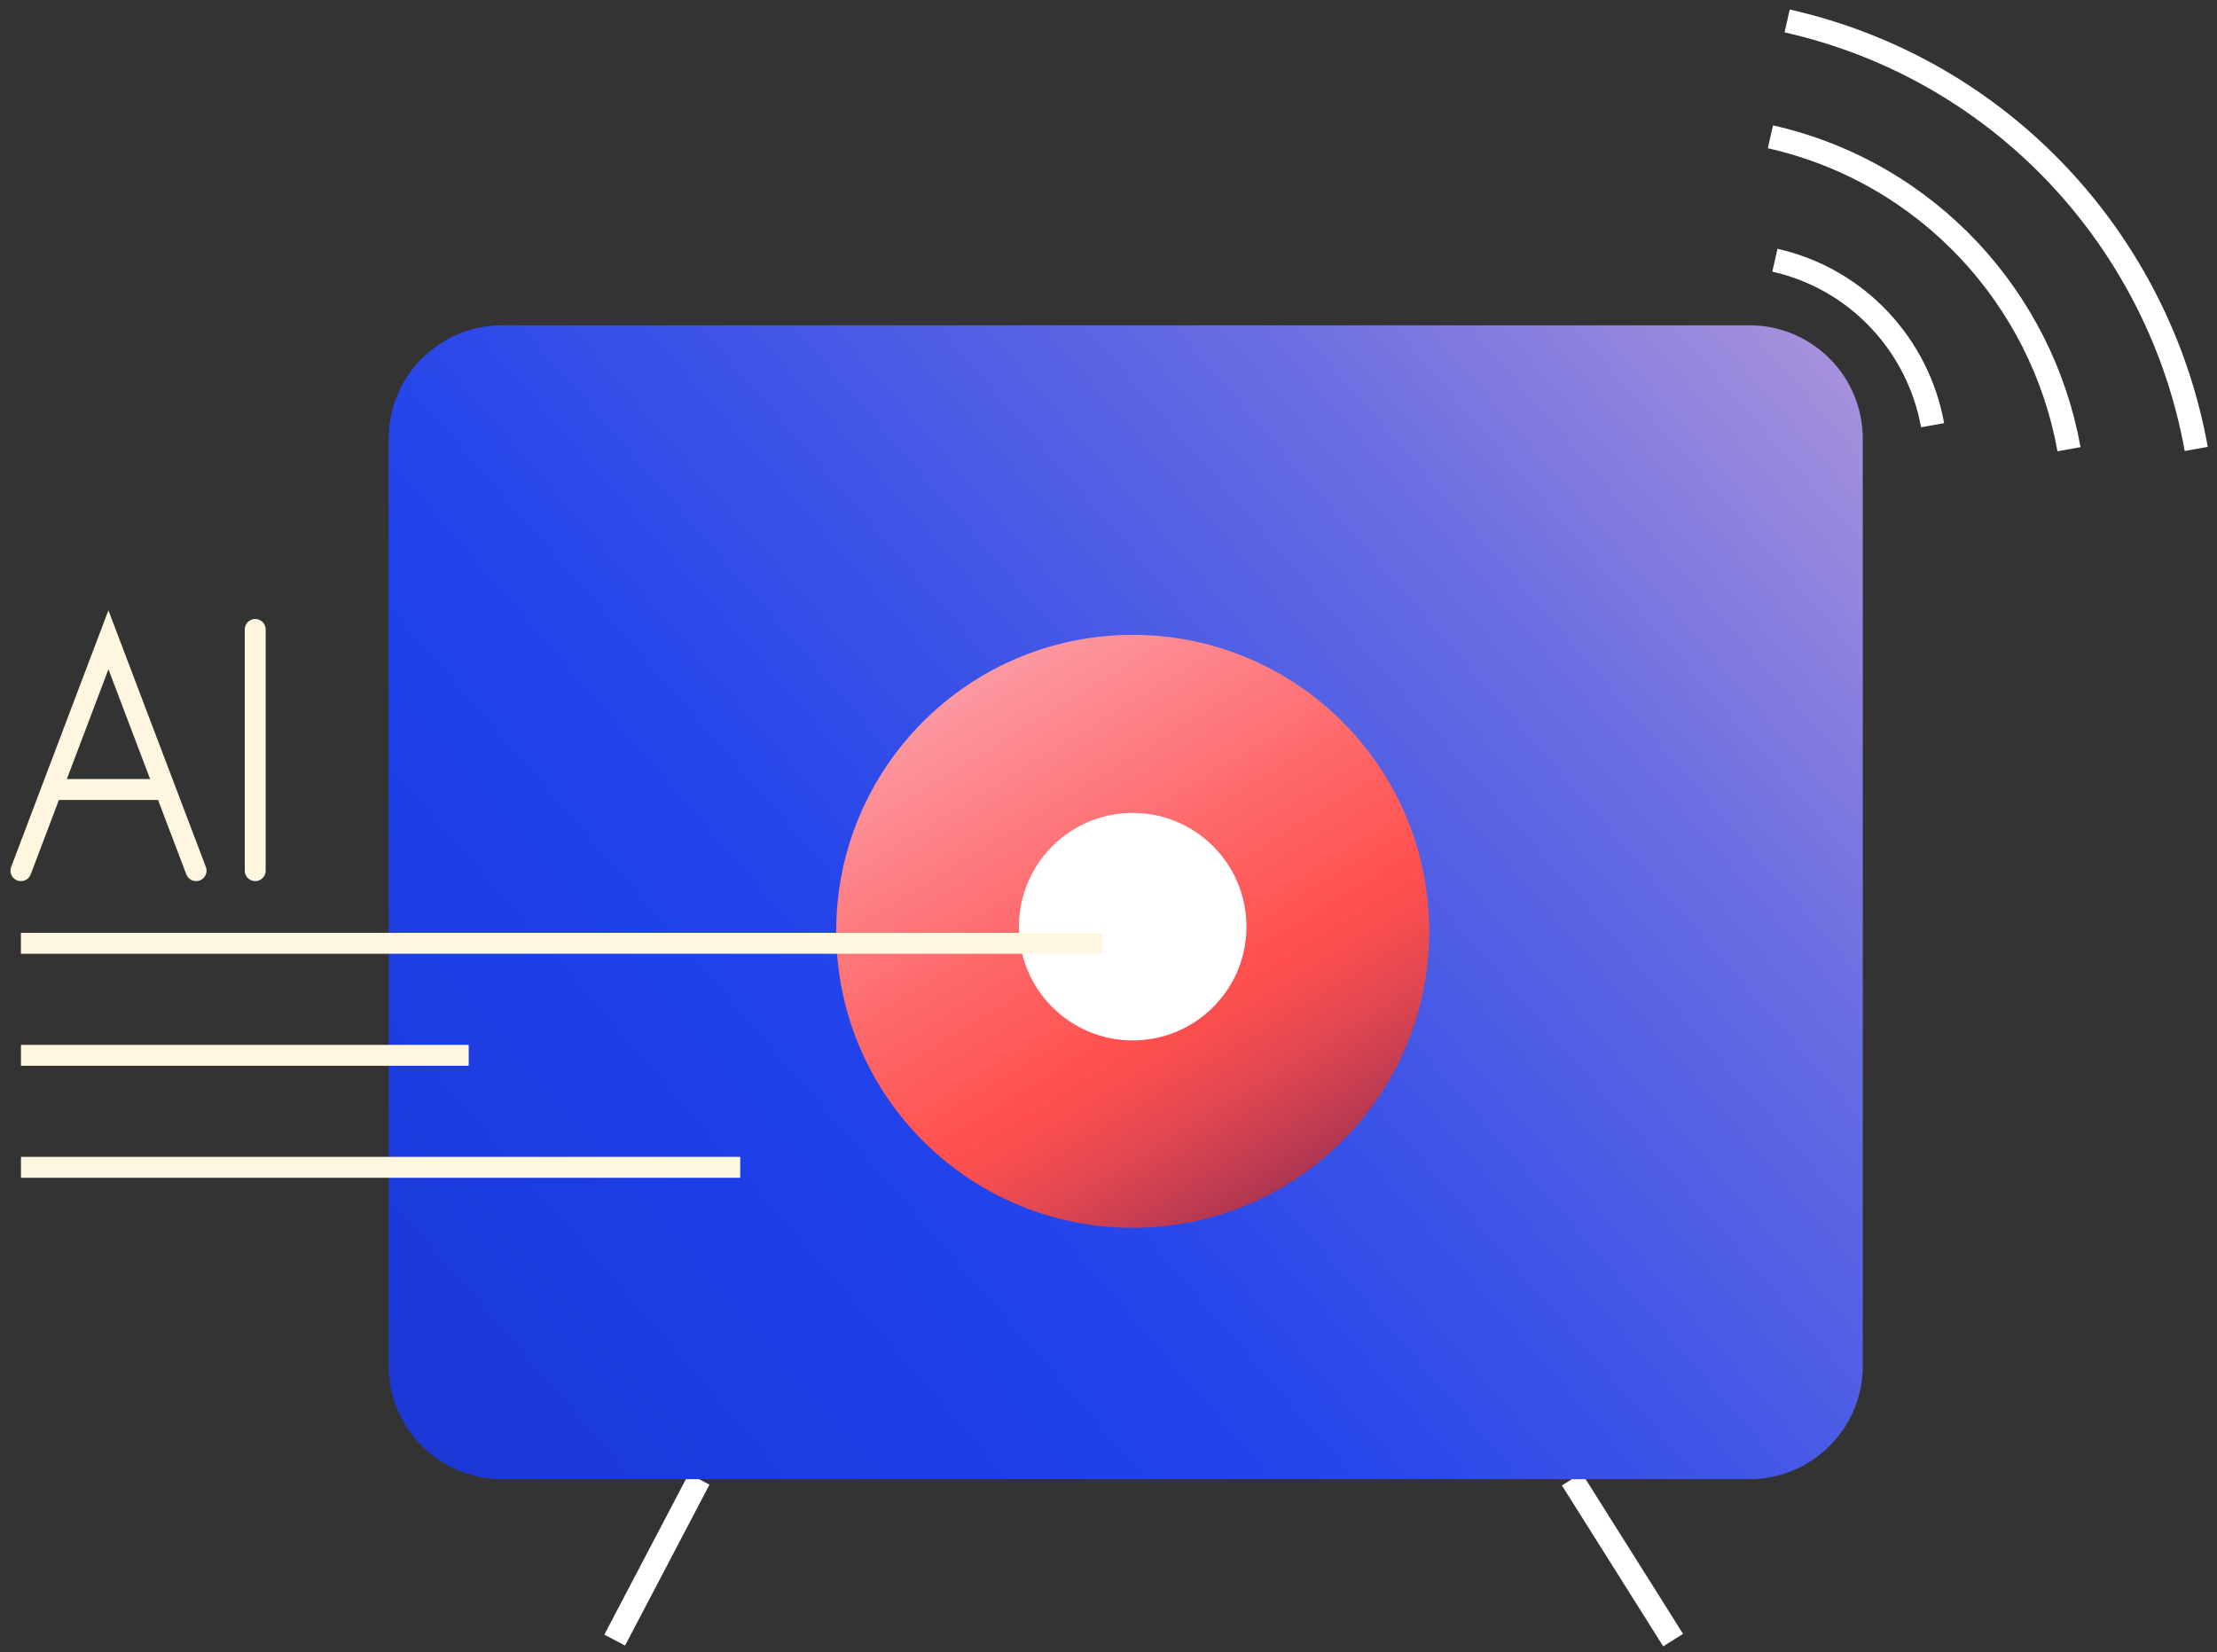 <?xml version="1.0" encoding="utf-8"?>
<svg xmlns="http://www.w3.org/2000/svg" fill="none" height="100%" overflow="visible" preserveAspectRatio="none" style="display: block;" viewBox="0 0 106 79" width="100%">
<rect x="0" y="0" width="106" height="79" fill="#333333" stroke="none"/>
<g id="Group 7">
<path d="M29.39 78.422L33.426 70.729" id="Vector" stroke="white" stroke-width="1.12"/>
<path d="M75.153 70.729L79.996 78.422" id="Vector_2" stroke="white" stroke-width="1.12"/>
<path d="M83.641 15.554H24.006C21.011 15.554 18.583 17.982 18.583 20.978V65.306C18.583 68.301 21.011 70.729 24.006 70.729H83.641C86.636 70.729 89.064 68.301 89.064 65.306V20.978C89.064 17.982 86.636 15.554 83.641 15.554Z" fill="url(#paint0_linear_0_97)" id="Vector_3"/>
<path d="M54.158 58.709C61.987 58.709 68.334 52.362 68.334 44.532C68.334 36.703 61.987 30.356 54.158 30.356C46.328 30.356 39.981 36.703 39.981 44.532C39.981 52.362 46.328 58.709 54.158 58.709Z" fill="url(#paint1_linear_0_97)" id="Vector_4"/>
<path d="M54.158 49.748C57.161 49.748 59.596 47.313 59.596 44.309C59.596 41.306 57.161 38.871 54.158 38.871C51.154 38.871 48.719 41.306 48.719 44.309C48.719 47.313 51.154 49.748 54.158 49.748Z" fill="white" id="Vector_5"/>
<path d="M84.862 12.442C88.849 13.346 91.722 16.545 92.401 20.331" id="Vector_6" stroke="white" stroke-width="1.12"/>
<path d="M84.648 6.541C92.199 8.251 97.638 14.309 98.924 21.479" id="Vector_7" stroke="white" stroke-width="1.12"/>
<path d="M85.448 1C95.794 3.343 103.245 11.643 105.007 21.466" id="Vector_8" stroke="white" stroke-width="1.12"/>
<path d="M1 45.104H52.674" id="Vector_9" stroke="#FFF6DF"/>
<path d="M1.002 50.461H22.41" id="Vector_10" stroke="#FFF6DF"/>
<path d="M1.002 55.816H35.392" id="Vector_11" stroke="#FFF6DF"/>
<path d="M1.001 41.631L5.184 30.592L9.375 41.631" id="Vector_12" stroke="#FFF6DF" stroke-linecap="round"/>
<path d="M2.472 37.75H7.9" id="Vector_13" stroke="#FFF6DF"/>
<path d="M12.203 30.097V41.631" id="Vector_14" stroke="#FFF6DF" stroke-linecap="round"/>
</g>
<defs>
<linearGradient gradientUnits="userSpaceOnUse" id="paint0_linear_0_97" x1="106.466" x2="-94.695" y1="-2.505" y2="171.923">
<stop stop-color="#FCC4D3"/>
<stop offset="0.02" stop-color="#E6B7D5"/>
<stop offset="0.11" stop-color="#9F8DDC"/>
<stop offset="0.18" stop-color="#676CE2"/>
<stop offset="0.25" stop-color="#3E54E7"/>
<stop offset="0.3" stop-color="#2646EA"/>
<stop offset="0.33" stop-color="#1D41EB"/>
<stop offset="0.78" stop-color="#171583"/>
<stop offset="0.98" stop-color="#150359"/>
<stop offset="1" stop-color="white" stop-opacity="0.5"/>
</linearGradient>
<linearGradient gradientUnits="userSpaceOnUse" id="paint1_linear_0_97" x1="34.16" x2="96.605" y1="11.879" y2="113.846">
<stop offset="0.121" stop-color="#FCC4D3"/>
<stop offset="0.188" stop-color="#FC9FA9"/>
<stop offset="0.302" stop-color="#FE6768"/>
<stop offset="0.356" stop-color="#FF514F"/>
<stop offset="0.372" stop-color="#F74E4F"/>
<stop offset="0.397" stop-color="#E14750"/>
<stop offset="0.427" stop-color="#BE3B51"/>
<stop offset="0.462" stop-color="#8D2B53"/>
<stop offset="0.5" stop-color="#4F1656"/>
<stop offset="0.532" stop-color="#150359"/>
</linearGradient>
</defs>
</svg>